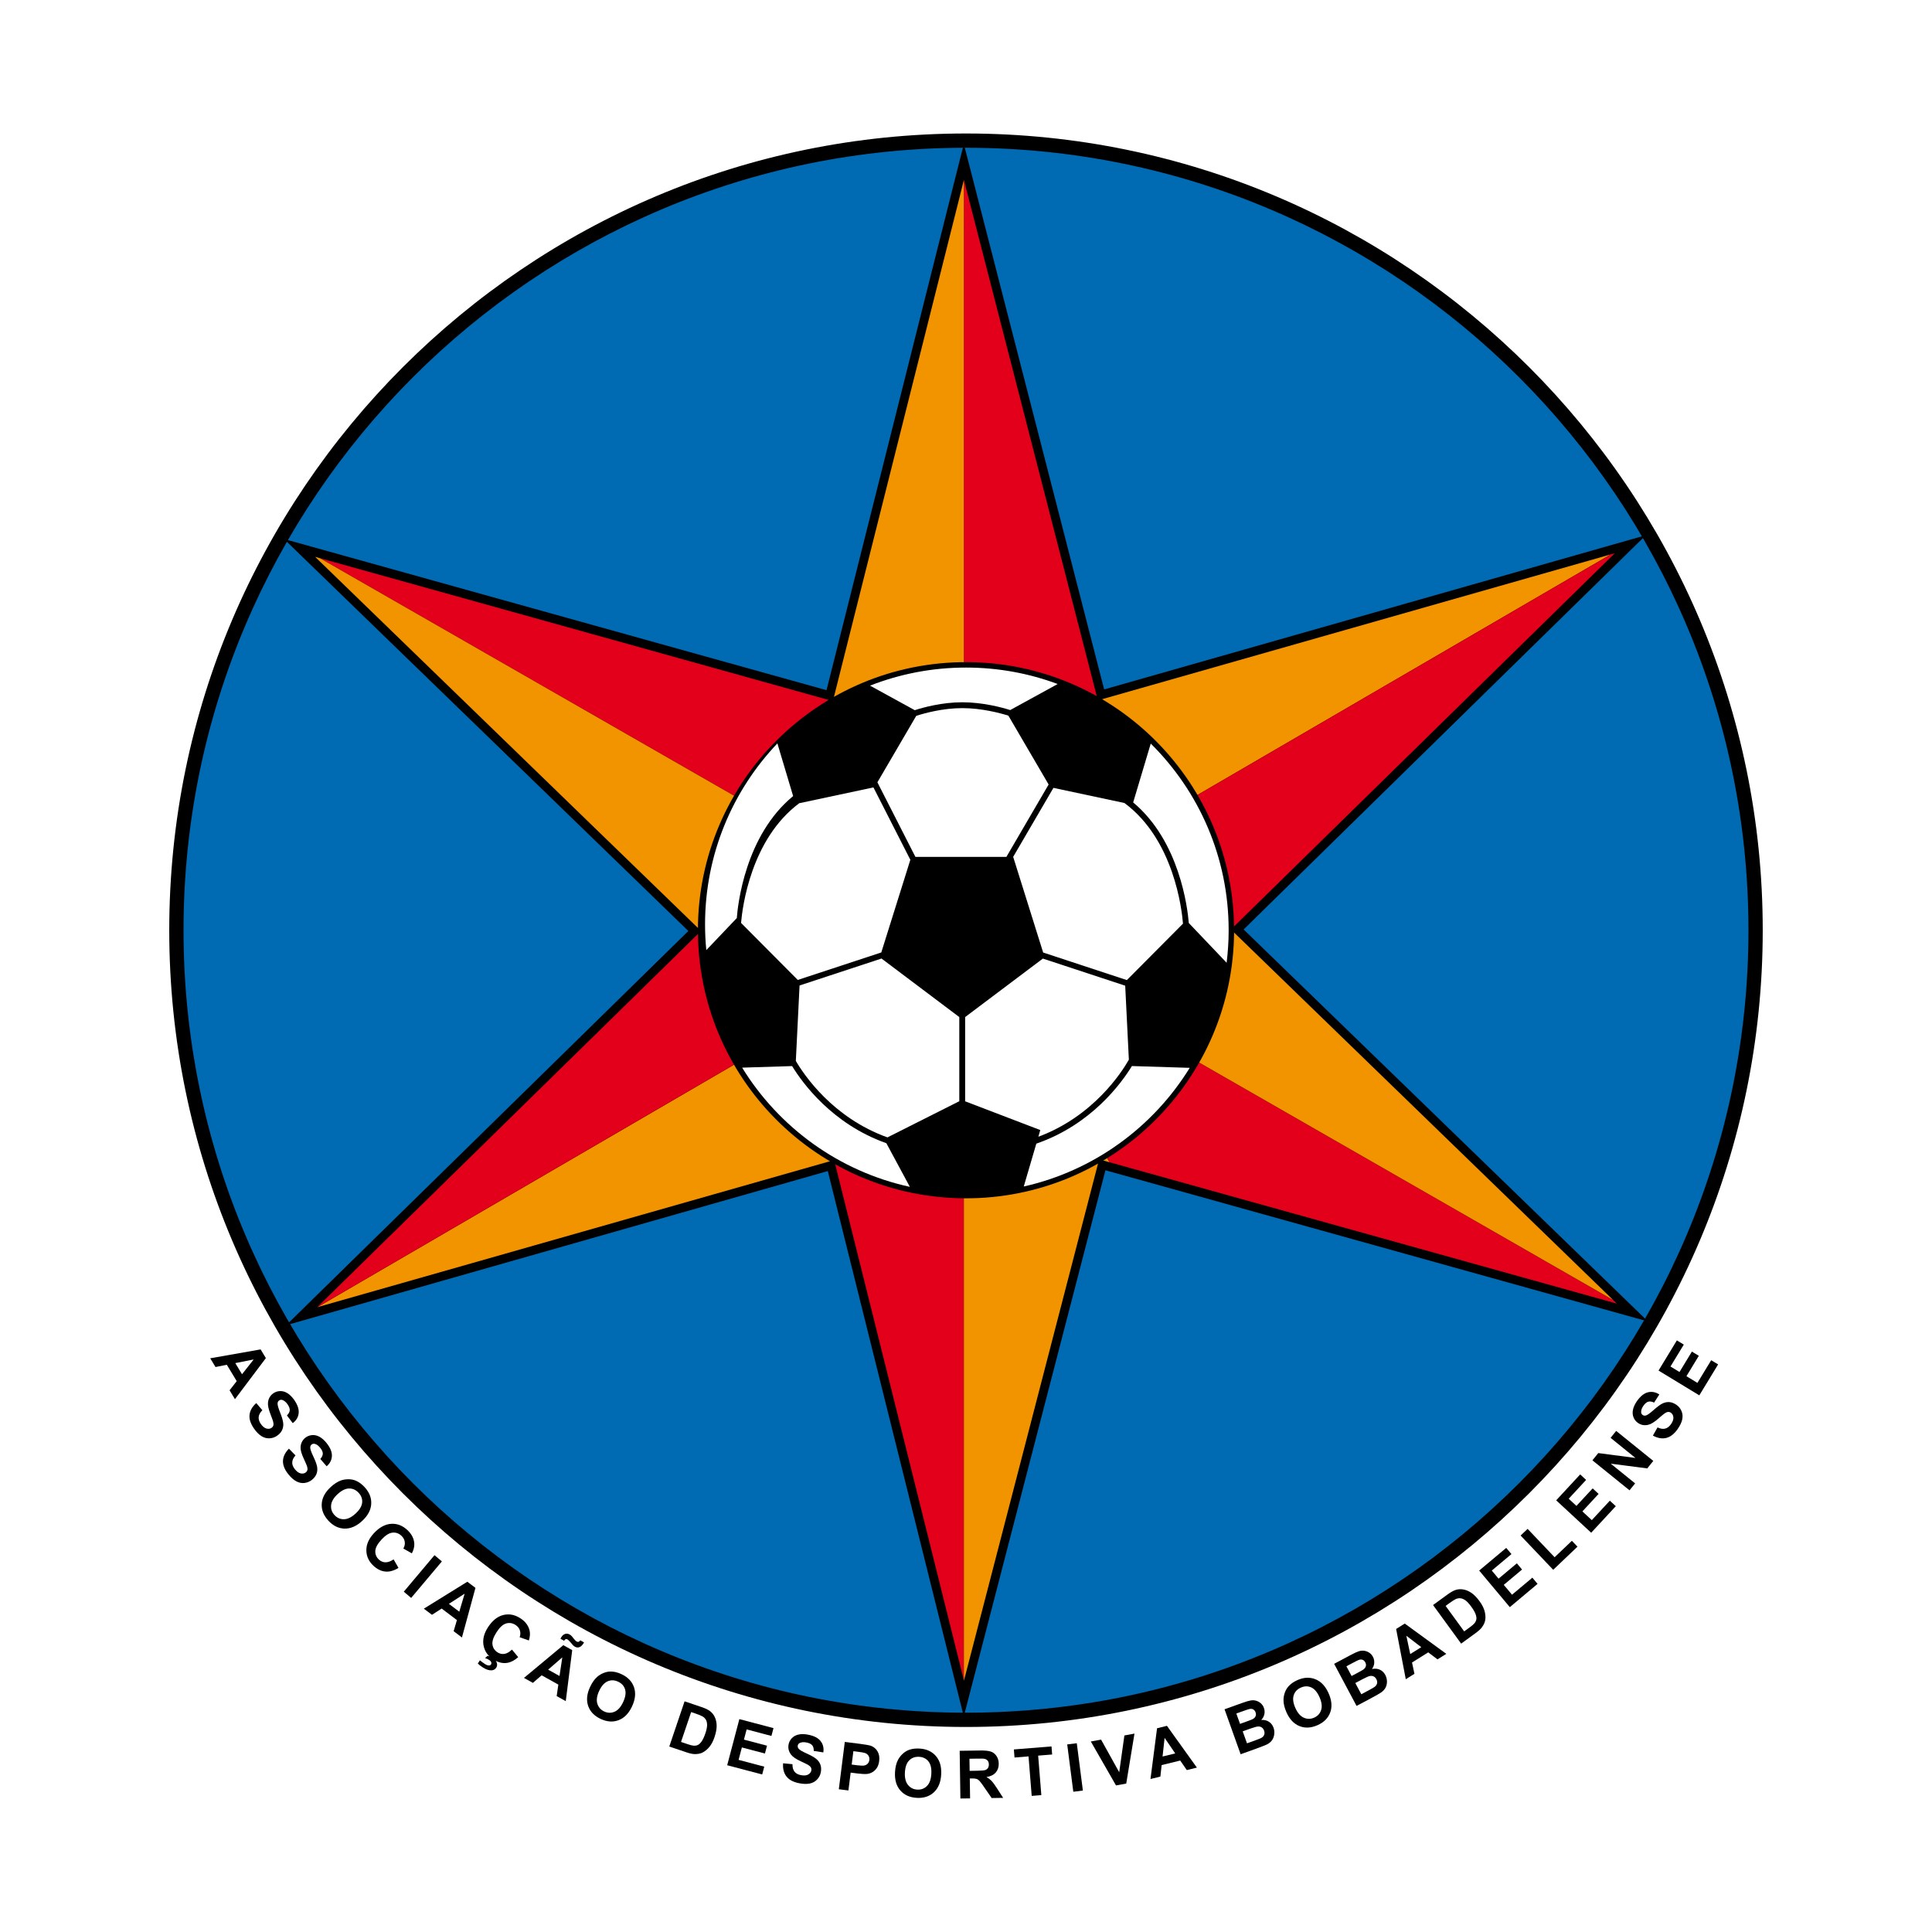 <?xml version="1.0" encoding="utf-8"?>
<!-- Generator: Adobe Illustrator 12.0.0, SVG Export Plug-In . SVG Version: 6.00 Build 51448)  -->
<!DOCTYPE svg PUBLIC "-//W3C//DTD SVG 1.1//EN" "http://www.w3.org/Graphics/SVG/1.1/DTD/svg11.dtd">
<svg  version="1.1" id="Calque_1" xmlns:x="http://ns.adobe.com/Extensibility/1.0/" xmlns:i="http://ns.adobe.com/AdobeIllustrator/10.0/" xmlns:graph="http://ns.adobe.com/Graphs/1.0/"
	 xmlns="http://www.w3.org/2000/svg" xmlns:xlink="http://www.w3.org/1999/xlink" xmlns:a="http://ns.adobe.com/AdobeSVGViewerExtensions/3.0/"
	 width="192.756" height="192.755" viewBox="0 0 192.756 192.755"
	 style="overflow:visible;enable-background:new 0 0 192.756 192.755;" xml:space="preserve">
<g>
	<polygon style="fill-rule:evenodd;clip-rule:evenodd;fill:#FFFFFF;" points="0,0 192.756,0 192.756,192.755 0,192.755 0,0 	"/>
	<path style="fill:#006AB2;" d="M175.156,92.809c0,43.508-35.271,78.78-78.779,78.78c-43.509,0-78.779-35.271-78.779-78.78
		S52.869,14.03,96.377,14.03C139.886,14.03,175.156,49.301,175.156,92.809L175.156,92.809z"/>
	<path d="M16.886,92.809c0,43.83,35.66,79.491,79.491,79.491c43.833,0,79.491-35.661,79.491-79.491
		c0-43.832-35.658-79.491-79.491-79.491C52.546,13.318,16.886,48.978,16.886,92.809L16.886,92.809z M18.31,92.809
		c0-43.046,35.021-78.067,78.067-78.067s78.067,35.021,78.067,78.067c0,43.046-35.021,78.067-78.067,78.067
		S18.31,135.855,18.31,92.809L18.31,92.809z"/>
	<path d="M95.736,16.047c0,0-13.058,51.949-13.274,52.812c-0.858-0.239-54.129-15.084-54.129-15.084s39.706,38.492,40.345,39.111
		C68.042,93.51,28.55,132.22,28.55,132.22s53.177-15.139,54.04-15.383c0.217,0.871,13.566,54.418,13.566,54.418
		s13.912-53.641,14.133-54.496c0.852,0.236,54.133,15.086,54.133,15.086s-39.707-38.492-40.346-39.112
		c0.635-0.624,40.129-39.334,40.129-39.334s-53.189,15.14-54.045,15.384c-0.222-0.863-14-54.419-14-54.419L95.736,16.047
		L95.736,16.047z"/>
	<polygon style="fill:#FFFFFF;" points="96.455,92.708 96.463,92.712 96.469,92.701 96.455,92.708 	"/>
	<polygon style="fill:#FFFFFF;" points="96.165,92.878 96.165,93.231 96.463,92.712 96.455,92.708 96.165,92.878 	"/>
	<path style="fill:#F29400;" d="M96.637,92.603l64.072-37.292c-5.489,1.563-49.822,14.182-51.145,14.559L96.581,92.507
		L96.637,92.603L96.637,92.603z"/>
	<polygon style="fill:#FFFFFF;" points="96.637,92.603 96.581,92.507 96.469,92.701 96.637,92.603 	"/>
	<polygon style="fill:#FFFFFF;" points="96.469,92.701 96.581,92.507 96.165,91.817 96.165,92.542 96.455,92.708 96.469,92.701 	"/>
	<polygon style="fill:#FFFFFF;" points="96.165,92.542 96.165,92.878 96.455,92.708 96.165,92.542 	"/>
	<polygon style="fill:#FFFFFF;" points="96.469,92.701 96.463,92.712 96.832,92.925 96.637,92.603 96.469,92.701 	"/>
	<path style="fill:#E2001A;" d="M83.235,115.774c0.372,1.492,12.091,48.5,12.929,51.864V93.231L83.235,115.774L83.235,115.774z"/>
	<path style="fill:#F29400;" d="M96.463,92.712l-0.298,0.519v74.408c0.003,0.011,0.006,0.025,0.009,0.036
		c0.817-3.15,13.487-52.008,13.487-52.008s0.375,0.104,1.046,0.293L96.832,92.925L96.463,92.712L96.463,92.712z"/>
	<path style="fill:#F29400;" d="M96.165,92.878l-64.489,37.535c3.343-0.953,51.551-14.676,51.551-14.676s0.003,0.014,0.009,0.037
		l12.929-22.543V92.878L96.165,92.878z"/>
	<path style="fill:#E2001A;" d="M96.581,92.507l12.984-22.637c-0.021,0.006-0.033,0.009-0.033,0.009S96.98,21.097,96.169,17.945
		c-0.001,0.005-0.003,0.013-0.005,0.019v73.854L96.581,92.507L96.581,92.507z"/>
	<path style="fill:#E2001A;" d="M160.939,129.697L96.832,92.925l13.874,23.035c7.056,1.965,47.747,13.304,50.608,14.102
		C161.232,129.98,161.104,129.858,160.939,129.697L160.939,129.697z"/>
	<path style="fill:#F29400;" d="M96.165,17.964c-0.829,3.298-12.958,51.55-12.958,51.55l-0.11,0.438c0,0-0.045-0.012-0.124-0.034
		l13.191,21.899V17.964L96.165,17.964z"/>
	<path style="fill:#E2001A;" d="M96.165,91.817L82.973,69.918c-2.55-0.711-45.311-12.627-51.052-14.227l64.243,36.851V91.817
		L96.165,91.817z"/>
	<path style="fill:#F29400;" d="M96.762,92.809l0.07,0.116l64.107,36.772c-4.356-4.224-36.351-35.239-38.053-36.888H96.762
		L96.762,92.809z"/>
	<path style="fill:#E2001A;" d="M122.811,92.736c0,0,35.974-35.26,38.299-37.539c-0.095,0.027-0.229,0.064-0.4,0.113L96.637,92.603
		l0.125,0.207h26.125C122.84,92.764,122.811,92.736,122.811,92.736L122.811,92.736z"/>
	<path style="fill:#E2001A;" d="M69.943,92.883c0,0-35.973,35.261-38.297,37.538c0.008-0.003,0.021-0.007,0.029-0.008l64.489-37.535
		v-0.069H69.866C69.913,92.854,69.943,92.883,69.943,92.883L69.943,92.883z"/>
	<path style="fill:#F29400;" d="M31.921,55.691c-0.211-0.059-0.375-0.105-0.482-0.134c2.276,2.207,36.665,35.543,38.426,37.252
		h26.299v-0.267L31.921,55.691L31.921,55.691z"/>
	<path d="M96.491,66.062c-14.77-0.064-26.796,11.86-26.86,26.633c-0.063,14.773,11.86,26.798,26.63,26.861
		c14.774,0.066,26.798-11.859,26.864-26.63C123.188,78.152,111.264,66.125,96.491,66.062L96.491,66.062z"/>
	<path style="fill:#FFFFFF;" d="M88.541,113.478l7.168-3.609v-8.395l-7.761-5.841l-8.176,2.69l-0.372,7.528
		C80.233,107.272,83.099,111.522,88.541,113.478L88.541,113.478z"/>
	<path style="fill:#FFFFFF;" d="M79.739,80.138c-4.827,3.602-5.671,10.376-5.804,11.942l5.658,5.689l8.333-2.743l2.899-9.244
		l-3.682-7.222L79.739,80.138L79.739,80.138z"/>
	<path style="fill:#FFFFFF;" d="M100.41,85.489l4.212-7.219l-4.017-6.871c-0.866-0.268-2.686-0.749-4.594-0.749
		c-1.964,0-3.793,0.511-4.598,0.772l-3.875,6.629l3.791,7.438H100.41L100.41,85.489z"/>
	<path style="fill:#FFFFFF;" d="M112.627,105.726l-0.365-7.383l-8.215-2.705l-7.755,5.835v8.404l7.498,2.869l-0.193,0.667
		C109.093,111.368,111.907,106.991,112.627,105.726L112.627,105.726z"/>
	<path style="fill:#FFFFFF;" d="M114.811,74.186l-1.755,5.873c4.635,3.862,5.43,10.54,5.55,12.029l3.775,3.965
		c0.131-1.063,0.202-2.145,0.202-3.243C122.583,85.524,119.61,78.935,114.811,74.186L114.811,74.186z"/>
	<path style="fill:#FFFFFF;" d="M91.266,70.855c0.854-0.276,2.708-0.789,4.746-0.789c2.011,0,3.886,0.498,4.778,0.776l4.735-2.597
		c-2.849-1.062-5.931-1.642-9.147-1.642c-3.379,0-6.608,0.64-9.574,1.804L91.266,70.855L91.266,70.855z"/>
	<path style="fill:#FFFFFF;" d="M112.186,80.116l-7.085-1.51l-4.017,6.883l2.992,9.545l8.351,2.75l5.6-5.632
		C117.914,90.728,117.117,83.768,112.186,80.116L112.186,80.116z"/>
	<path style="fill:#FFFFFF;" d="M88.432,114.058c-5.41-1.912-8.38-6.02-9.403-7.695l-4.985,0.156
		c3.672,5.971,9.67,10.354,16.733,11.893L88.432,114.058L88.432,114.058z"/>
	<path style="fill:#FFFFFF;" d="M112.93,106.36c-1.031,1.688-4.04,5.85-9.536,7.742l-1.253,4.275
		c6.984-1.57,12.912-5.924,16.558-11.838L112.93,106.36L112.93,106.36z"/>
	<path style="fill:#FFFFFF;" d="M73.511,91.596c0.096-1.299,0.831-8.238,5.619-12.171l-1.57-5.256
		c-4.472,4.701-7.217,11.06-7.217,18.06c0,0.866,0.042,1.721,0.125,2.564L73.511,91.596L73.511,91.596z"/>
	<path d="M23.441,139.597l-0.536-0.887l0.713-0.912l-0.987-1.634l-1.129,0.224l-0.528-0.871l5.028-0.887l0.525,0.868L23.441,139.597
		L23.441,139.597z M24.147,137.11l1.163-1.476l-1.834,0.363L24.147,137.11L24.147,137.11z"/>
	<path d="M25.568,139.985l0.609,0.712c-0.225,0.228-0.348,0.452-0.37,0.676c-0.022,0.226,0.051,0.458,0.218,0.696
		c0.176,0.252,0.363,0.404,0.56,0.457c0.197,0.053,0.367,0.029,0.511-0.072c0.092-0.065,0.151-0.145,0.178-0.244
		c0.027-0.1,0.018-0.232-0.029-0.4c-0.032-0.113-0.123-0.362-0.271-0.744c-0.189-0.493-0.269-0.877-0.235-1.152
		c0.046-0.387,0.225-0.689,0.532-0.904c0.198-0.139,0.422-0.213,0.672-0.221c0.251-0.01,0.496,0.061,0.733,0.209
		c0.238,0.146,0.462,0.371,0.672,0.667c0.342,0.489,0.492,0.933,0.45,1.329c-0.042,0.398-0.238,0.729-0.589,0.992l-0.583-0.766
		c0.177-0.177,0.271-0.35,0.282-0.52c0.01-0.172-0.061-0.367-0.215-0.588c-0.159-0.228-0.332-0.371-0.515-0.434
		c-0.119-0.04-0.228-0.025-0.328,0.047c-0.093,0.063-0.145,0.158-0.156,0.281c-0.014,0.157,0.068,0.457,0.246,0.902
		c0.178,0.443,0.282,0.791,0.313,1.041c0.032,0.25,0,0.486-0.096,0.707c-0.095,0.221-0.266,0.418-0.513,0.59
		c-0.223,0.156-0.476,0.242-0.758,0.256c-0.282,0.011-0.55-0.061-0.803-0.221c-0.254-0.16-0.5-0.409-0.736-0.746
		c-0.345-0.493-0.496-0.951-0.45-1.375C24.941,140.737,25.165,140.345,25.568,139.985L25.568,139.985z"/>
	<path d="M28.827,144.534l0.654,0.672c-0.209,0.24-0.317,0.473-0.325,0.699c-0.008,0.227,0.08,0.45,0.262,0.678
		c0.193,0.239,0.39,0.381,0.589,0.42c0.201,0.04,0.369,0.006,0.505-0.104c0.087-0.07,0.141-0.156,0.161-0.258
		c0.021-0.1,0.003-0.232-0.055-0.396c-0.04-0.111-0.146-0.354-0.318-0.727c-0.223-0.477-0.327-0.855-0.311-1.134
		c0.021-0.388,0.179-0.702,0.471-0.938c0.188-0.151,0.408-0.239,0.657-0.265c0.25-0.025,0.499,0.029,0.746,0.16
		c0.247,0.133,0.485,0.342,0.714,0.625c0.374,0.465,0.552,0.896,0.537,1.295c-0.016,0.4-0.19,0.742-0.523,1.029l-0.633-0.729
		c0.166-0.186,0.248-0.363,0.248-0.535c0-0.173-0.084-0.361-0.253-0.57c-0.174-0.217-0.354-0.353-0.542-0.4
		c-0.12-0.031-0.229-0.01-0.325,0.065c-0.088,0.071-0.133,0.169-0.136,0.294c-0.003,0.155,0.099,0.451,0.304,0.883
		c0.206,0.431,0.333,0.771,0.381,1.018c0.047,0.248,0.031,0.486-0.049,0.713c-0.081,0.227-0.238,0.434-0.473,0.623
		c-0.213,0.169-0.459,0.271-0.74,0.305c-0.281,0.031-0.553-0.025-0.816-0.169c-0.263-0.142-0.525-0.375-0.784-0.696
		c-0.376-0.467-0.557-0.914-0.54-1.342C28.249,145.325,28.447,144.918,28.827,144.534L28.827,144.534z"/>
	<path d="M32.984,148.373c0.355-0.33,0.704-0.552,1.043-0.672c0.251-0.083,0.512-0.122,0.78-0.116
		c0.269,0.006,0.512,0.059,0.732,0.16c0.293,0.131,0.571,0.34,0.834,0.623c0.477,0.514,0.698,1.074,0.664,1.678
		c-0.033,0.604-0.334,1.17-0.903,1.697c-0.564,0.521-1.147,0.777-1.75,0.766c-0.602-0.012-1.141-0.273-1.615-0.785
		c-0.48-0.52-0.705-1.078-0.67-1.678C32.133,149.446,32.428,148.889,32.984,148.373L32.984,148.373z M33.678,149.076
		c-0.396,0.366-0.61,0.735-0.644,1.106c-0.035,0.373,0.079,0.699,0.34,0.98s0.576,0.42,0.946,0.412
		c0.37-0.006,0.757-0.197,1.162-0.572c0.4-0.369,0.617-0.734,0.65-1.092c0.034-0.359-0.084-0.684-0.354-0.975
		s-0.587-0.434-0.951-0.428C34.462,148.514,34.08,148.704,33.678,149.076L33.678,149.076z"/>
	<path d="M39.27,155.579l0.486,0.85c-0.463,0.285-0.903,0.408-1.32,0.364c-0.417-0.04-0.812-0.235-1.186-0.585
		c-0.462-0.432-0.695-0.945-0.699-1.54c-0.003-0.592,0.251-1.161,0.762-1.708c0.54-0.578,1.109-0.888,1.708-0.928
		c0.597-0.039,1.14,0.168,1.628,0.625c0.426,0.398,0.654,0.846,0.686,1.346c0.019,0.297-0.062,0.623-0.244,0.975l-0.85-0.48
		c0.127-0.219,0.174-0.443,0.141-0.671c-0.033-0.226-0.143-0.427-0.331-0.603c-0.259-0.243-0.555-0.346-0.89-0.312
		c-0.333,0.033-0.693,0.257-1.079,0.67c-0.41,0.439-0.623,0.824-0.638,1.16c-0.014,0.334,0.104,0.619,0.358,0.857
		c0.188,0.174,0.404,0.266,0.65,0.273C38.701,155.878,38.973,155.78,39.27,155.579L39.27,155.579z"/>
	<polygon points="40.285,158.804 43.35,155.161 44.087,155.782 41.022,159.425 40.285,158.804 	"/>
	<path d="M46.088,163.372l-0.828-0.627l0.326-1.11l-1.521-1.149l-0.967,0.625l-0.812-0.613l4.341-2.688l0.81,0.613L46.088,163.372
		L46.088,163.372z M45.823,160.8l0.534-1.799l-1.57,1.016L45.823,160.8L45.823,160.8z"/>
	<path d="M47.671,165.972l0.209-0.322c0.174,0.14,0.339,0.264,0.496,0.364c0.161,0.106,0.3,0.154,0.416,0.15
		c0.088-0.005,0.154-0.041,0.198-0.108c0.04-0.061,0.046-0.133,0.019-0.215c-0.027-0.081-0.1-0.16-0.219-0.236
		c-0.117-0.076-0.247-0.135-0.393-0.18l0.248-0.225c0.173,0.043,0.342,0.115,0.505,0.223c0.226,0.146,0.366,0.308,0.418,0.484
		c0.053,0.178,0.033,0.338-0.06,0.48c-0.104,0.158-0.254,0.246-0.449,0.262c-0.264,0.021-0.56-0.077-0.888-0.289
		C47.939,166.208,47.772,166.079,47.671,165.972L47.671,165.972z M51.077,164.579l0.625,0.752c-0.406,0.361-0.818,0.558-1.236,0.59
		c-0.417,0.03-0.84-0.092-1.269-0.371c-0.531-0.346-0.849-0.811-0.955-1.395c-0.107-0.584,0.044-1.189,0.452-1.816
		c0.433-0.662,0.939-1.066,1.521-1.209s1.153-0.033,1.712,0.332c0.488,0.318,0.791,0.721,0.908,1.206
		c0.07,0.292,0.047,0.624-0.07,1.003l-0.92-0.326c0.087-0.239,0.095-0.465,0.023-0.684c-0.073-0.219-0.217-0.397-0.431-0.538
		c-0.298-0.192-0.607-0.243-0.93-0.153c-0.323,0.092-0.639,0.375-0.948,0.848c-0.328,0.504-0.47,0.92-0.426,1.252
		c0.043,0.332,0.21,0.594,0.501,0.783c0.214,0.141,0.443,0.19,0.688,0.156C50.566,164.972,50.818,164.829,51.077,164.579
		L51.077,164.579z"/>
	<path d="M56.446,169.722l-0.907-0.504l0.167-1.146l-1.667-0.927l-0.871,0.756l-0.89-0.496l3.924-3.267l0.888,0.495L56.446,169.722
		L56.446,169.722z M55.823,167.212l0.278-1.856l-1.413,1.226L55.823,167.212L55.823,167.212z M56.28,163.7l-0.364-0.203
		c0.022-0.043,0.04-0.079,0.054-0.102c0.109-0.198,0.241-0.32,0.396-0.373s0.308-0.037,0.458,0.047
		c0.066,0.035,0.124,0.078,0.172,0.123s0.129,0.141,0.242,0.291c0.114,0.148,0.212,0.246,0.297,0.295
		c0.06,0.031,0.121,0.041,0.182,0.027c0.062-0.017,0.123-0.064,0.183-0.148l0.37,0.207c-0.144,0.254-0.293,0.41-0.447,0.469
		c-0.154,0.059-0.305,0.045-0.453-0.035c-0.063-0.038-0.123-0.078-0.178-0.127c-0.036-0.036-0.123-0.135-0.258-0.299
		c-0.136-0.162-0.244-0.267-0.322-0.311c-0.06-0.033-0.117-0.041-0.171-0.023S56.332,163.61,56.28,163.7L56.28,163.7z"/>
	<path d="M58.866,168.321c0.205-0.439,0.441-0.778,0.711-1.016c0.201-0.174,0.426-0.309,0.677-0.406
		c0.25-0.096,0.498-0.14,0.739-0.129c0.321,0.01,0.657,0.096,1.009,0.26c0.635,0.295,1.052,0.729,1.251,1.301
		c0.197,0.572,0.134,1.208-0.192,1.912c-0.325,0.697-0.767,1.154-1.329,1.373c-0.561,0.219-1.158,0.18-1.792-0.113
		c-0.641-0.299-1.06-0.73-1.257-1.299C58.486,169.638,58.547,169.009,58.866,168.321L58.866,168.321z M59.775,168.708
		c-0.228,0.488-0.286,0.912-0.177,1.27c0.11,0.357,0.338,0.615,0.687,0.777c0.348,0.162,0.692,0.17,1.032,0.023
		c0.34-0.146,0.626-0.471,0.858-0.971c0.229-0.496,0.292-0.914,0.188-1.258c-0.104-0.346-0.336-0.603-0.697-0.768
		c-0.36-0.168-0.708-0.18-1.042-0.035C60.288,167.892,60.005,168.212,59.775,168.708L59.775,168.708z"/>
	<path d="M68.301,169.741l1.656,0.561c0.374,0.127,0.649,0.252,0.826,0.375c0.237,0.168,0.416,0.383,0.536,0.645
		c0.121,0.264,0.182,0.555,0.182,0.876c0,0.321-0.071,0.691-0.214,1.116c-0.126,0.371-0.28,0.676-0.463,0.912
		c-0.223,0.288-0.473,0.502-0.75,0.635c-0.209,0.1-0.462,0.148-0.759,0.145c-0.222-0.004-0.5-0.064-0.834-0.179l-1.707-0.575
		L68.301,169.741L68.301,169.741z M68.955,170.815l-1.009,2.978l0.676,0.229c0.252,0.086,0.44,0.133,0.562,0.142
		c0.16,0.015,0.302-0.007,0.429-0.062c0.127-0.057,0.255-0.174,0.385-0.355c0.129-0.18,0.252-0.443,0.371-0.791
		c0.118-0.348,0.177-0.625,0.178-0.833c0.002-0.206-0.034-0.38-0.108-0.522c-0.075-0.141-0.19-0.258-0.348-0.353
		c-0.117-0.071-0.359-0.169-0.729-0.297L68.955,170.815L68.955,170.815z"/>
	<polygon points="72.552,176.118 73.766,171.517 77.172,172.414 76.965,173.196 74.492,172.543 74.223,173.562 76.525,174.168 
		76.318,174.95 74.017,174.343 73.689,175.583 76.25,176.259 76.043,177.039 72.552,176.118 	"/>
	<path d="M78.131,175.923l0.934,0.091c-0.005,0.319,0.063,0.567,0.204,0.745c0.139,0.178,0.352,0.293,0.638,0.347
		c0.303,0.059,0.542,0.04,0.721-0.058c0.179-0.101,0.284-0.234,0.317-0.406c0.021-0.111,0.008-0.211-0.042-0.301
		s-0.148-0.178-0.297-0.269c-0.103-0.059-0.34-0.173-0.712-0.347c-0.479-0.223-0.802-0.443-0.97-0.666
		c-0.235-0.312-0.317-0.652-0.247-1.021c0.047-0.237,0.158-0.444,0.332-0.626c0.174-0.18,0.398-0.301,0.672-0.359
		c0.275-0.059,0.591-0.053,0.95,0.018c0.584,0.113,1,0.326,1.245,0.643c0.246,0.314,0.334,0.689,0.266,1.123l-0.954-0.148
		c0.006-0.248-0.045-0.438-0.157-0.568s-0.299-0.221-0.562-0.273c-0.272-0.054-0.496-0.037-0.672,0.047
		c-0.112,0.051-0.182,0.139-0.204,0.26c-0.022,0.11,0.006,0.215,0.084,0.311c0.099,0.123,0.367,0.283,0.803,0.479
		c0.435,0.196,0.751,0.373,0.948,0.533c0.196,0.158,0.337,0.35,0.421,0.574c0.085,0.225,0.099,0.484,0.042,0.781
		c-0.052,0.268-0.175,0.504-0.369,0.708c-0.194,0.206-0.438,0.341-0.732,0.401c-0.294,0.061-0.642,0.051-1.047-0.027
		c-0.59-0.113-1.017-0.341-1.278-0.676C78.201,176.901,78.089,176.462,78.131,175.923L78.131,175.923z"/>
	<path d="M83.689,178.514l0.597-4.722l1.528,0.193c0.579,0.072,0.954,0.143,1.124,0.212c0.261,0.106,0.468,0.288,0.62,0.55
		c0.152,0.26,0.205,0.578,0.157,0.953c-0.037,0.291-0.12,0.527-0.25,0.713c-0.129,0.184-0.283,0.322-0.458,0.416
		c-0.175,0.092-0.35,0.146-0.521,0.16c-0.233,0.018-0.564-0.002-0.995-0.057l-0.62-0.078l-0.224,1.78L83.689,178.514L83.689,178.514
		z M85.142,174.714l-0.169,1.338l0.521,0.066c0.375,0.046,0.628,0.055,0.761,0.021c0.132-0.033,0.241-0.097,0.326-0.192
		c0.085-0.096,0.136-0.216,0.154-0.355c0.021-0.17-0.011-0.318-0.098-0.443c-0.086-0.123-0.205-0.211-0.356-0.256
		c-0.111-0.037-0.337-0.076-0.679-0.119L85.142,174.714L85.142,174.714z"/>
	<path d="M89.295,176.813c0.027-0.484,0.123-0.887,0.286-1.208c0.122-0.235,0.281-0.444,0.479-0.626
		c0.197-0.182,0.41-0.315,0.638-0.395c0.303-0.109,0.647-0.152,1.034-0.131c0.7,0.039,1.247,0.289,1.642,0.746
		c0.396,0.459,0.572,1.074,0.528,1.848c-0.042,0.768-0.284,1.357-0.725,1.766c-0.441,0.412-1.011,0.598-1.708,0.559
		c-0.706-0.039-1.254-0.287-1.647-0.742C89.429,178.177,89.254,177.569,89.295,176.813L89.295,176.813z M90.282,176.835
		c-0.03,0.538,0.073,0.953,0.306,1.246c0.234,0.291,0.542,0.447,0.926,0.469s0.705-0.1,0.967-0.361
		c0.261-0.26,0.407-0.666,0.438-1.219c0.031-0.543-0.066-0.957-0.291-1.239c-0.224-0.28-0.534-0.431-0.931-0.454
		c-0.397-0.021-0.724,0.096-0.982,0.354S90.313,176.288,90.282,176.835L90.282,176.835z"/>
	<path d="M95.819,179.437l-0.072-4.76l2.014-0.029c0.507-0.009,0.875,0.029,1.107,0.111c0.229,0.08,0.417,0.23,0.559,0.447
		s0.213,0.467,0.217,0.748c0.007,0.355-0.093,0.651-0.299,0.889c-0.205,0.236-0.514,0.387-0.928,0.455
		c0.209,0.116,0.381,0.248,0.518,0.391s0.321,0.398,0.556,0.763l0.593,0.921l-1.147,0.017l-0.704-1.022
		c-0.25-0.368-0.421-0.598-0.513-0.693c-0.091-0.094-0.188-0.16-0.291-0.193c-0.101-0.035-0.262-0.051-0.48-0.047l-0.194,0.004
		l0.031,1.986L95.819,179.437L95.819,179.437z M96.742,176.679l0.705-0.011c0.458-0.007,0.743-0.03,0.857-0.071
		c0.113-0.039,0.201-0.107,0.264-0.205c0.062-0.096,0.093-0.217,0.091-0.359c-0.003-0.16-0.046-0.289-0.133-0.387
		c-0.087-0.096-0.208-0.156-0.362-0.18c-0.078-0.01-0.309-0.012-0.696-0.006l-0.745,0.01L96.742,176.679L96.742,176.679z"/>
	<polygon points="102.933,179.177 102.617,175.235 101.219,175.349 101.153,174.543 104.909,174.241 104.973,175.046 
		103.577,175.159 103.894,179.099 102.933,179.177 	"/>
	<polygon points="107.084,178.764 106.476,174.043 107.431,173.921 108.039,178.642 107.084,178.764 	"/>
	<polygon points="111.344,178.132 108.831,173.748 109.855,173.563 111.664,176.817 112.181,173.146 113.187,172.962 
		112.365,177.947 111.344,178.132 	"/>
	<path d="M119.414,176.354l-1.007,0.248l-0.656-0.953l-1.854,0.455l-0.125,1.146l-0.988,0.242l0.655-5.062l0.986-0.244
		L119.414,176.354L119.414,176.354z M117.252,174.94l-1.059-1.552l-0.203,1.859L117.252,174.94L117.252,174.94z"/>
	<path d="M122.173,170.536l1.787-0.641c0.354-0.127,0.624-0.207,0.809-0.238c0.184-0.034,0.362-0.027,0.533,0.018
		c0.17,0.045,0.329,0.129,0.476,0.252c0.148,0.123,0.255,0.279,0.324,0.475c0.075,0.209,0.089,0.421,0.041,0.637
		c-0.049,0.215-0.153,0.4-0.312,0.557c0.298-0.019,0.556,0.043,0.771,0.184c0.213,0.139,0.367,0.338,0.46,0.595
		c0.073,0.206,0.098,0.42,0.07,0.647c-0.025,0.227-0.1,0.427-0.222,0.602c-0.122,0.174-0.3,0.316-0.529,0.43
		c-0.146,0.07-0.505,0.208-1.079,0.42l-1.524,0.547L122.173,170.536L122.173,170.536z M123.348,170.958l0.371,1.033l0.589-0.211
		c0.352-0.127,0.567-0.209,0.648-0.25c0.146-0.072,0.25-0.17,0.306-0.289c0.057-0.121,0.06-0.252,0.007-0.396
		c-0.05-0.139-0.126-0.236-0.233-0.297c-0.107-0.059-0.24-0.07-0.396-0.035c-0.093,0.021-0.351,0.107-0.775,0.26L123.348,170.958
		L123.348,170.958z M123.985,172.737l0.429,1.195l0.837-0.301c0.325-0.118,0.529-0.199,0.609-0.25
		c0.126-0.072,0.214-0.17,0.266-0.295c0.051-0.125,0.047-0.268-0.009-0.426c-0.049-0.133-0.122-0.236-0.22-0.306
		c-0.1-0.069-0.218-0.104-0.355-0.103c-0.14,0.002-0.415,0.076-0.827,0.223L123.985,172.737L123.985,172.737z"/>
	<path d="M128.349,170.833c-0.195-0.444-0.294-0.844-0.294-1.205c0-0.264,0.047-0.523,0.139-0.775
		c0.095-0.252,0.225-0.465,0.391-0.641c0.218-0.234,0.506-0.43,0.86-0.589c0.641-0.282,1.241-0.31,1.801-0.081
		c0.562,0.227,0.998,0.695,1.312,1.404c0.312,0.703,0.365,1.338,0.159,1.902c-0.206,0.565-0.628,0.99-1.268,1.273
		c-0.646,0.285-1.247,0.316-1.805,0.09C129.088,171.987,128.656,171.526,128.349,170.833L128.349,170.833z M129.238,170.405
		c0.218,0.492,0.497,0.814,0.838,0.968c0.342,0.153,0.688,0.153,1.038-0.003s0.583-0.408,0.696-0.762
		c0.115-0.352,0.059-0.779-0.163-1.283c-0.222-0.5-0.496-0.822-0.824-0.971s-0.673-0.143-1.035,0.018
		c-0.364,0.162-0.603,0.416-0.714,0.762C128.961,169.48,129.016,169.903,129.238,170.405L129.238,170.405z"/>
	<path d="M133.107,166.001l1.675-0.893c0.332-0.176,0.587-0.295,0.766-0.354c0.178-0.059,0.354-0.08,0.529-0.061
		c0.175,0.02,0.345,0.08,0.508,0.179c0.163,0.103,0.295,0.243,0.392,0.425c0.104,0.195,0.146,0.403,0.131,0.625
		c-0.018,0.219-0.094,0.418-0.229,0.596c0.295-0.061,0.558-0.039,0.79,0.068c0.233,0.107,0.413,0.281,0.543,0.525
		c0.103,0.189,0.156,0.4,0.165,0.629c0.006,0.227-0.037,0.436-0.134,0.625c-0.098,0.191-0.25,0.357-0.462,0.502
		c-0.133,0.092-0.469,0.283-1.007,0.574l-1.429,0.759L133.107,166.001L133.107,166.001z M134.331,166.247l0.517,0.969l0.553-0.293
		c0.328-0.176,0.53-0.289,0.605-0.342c0.134-0.094,0.221-0.203,0.26-0.33c0.039-0.128,0.022-0.258-0.051-0.396
		c-0.068-0.128-0.159-0.214-0.275-0.257c-0.113-0.043-0.246-0.035-0.396,0.021c-0.087,0.035-0.33,0.158-0.729,0.369L134.331,166.247
		L134.331,166.247z M135.22,167.917l0.598,1.119l0.784-0.418c0.305-0.162,0.495-0.275,0.567-0.336
		c0.113-0.09,0.188-0.199,0.22-0.331c0.03-0.13,0.009-0.271-0.07-0.417c-0.067-0.127-0.154-0.217-0.263-0.271
		s-0.231-0.072-0.366-0.051c-0.138,0.021-0.398,0.135-0.784,0.34L135.22,167.917L135.22,167.917z"/>
	<path d="M144.298,165.005l-0.88,0.551l-0.923-0.7l-1.617,1.013l0.241,1.127l-0.863,0.541l-0.964-5.014l0.86-0.539L144.298,165.005
		L144.298,165.005z M141.799,164.339l-1.489-1.142l0.39,1.829L141.799,164.339L141.799,164.339z"/>
	<path d="M142.976,160.135l1.413-1.029c0.319-0.232,0.581-0.384,0.784-0.458c0.273-0.096,0.551-0.119,0.836-0.064
		c0.283,0.052,0.556,0.17,0.818,0.355c0.263,0.185,0.525,0.457,0.79,0.818c0.23,0.315,0.389,0.619,0.478,0.904
		c0.107,0.349,0.137,0.676,0.085,0.978c-0.039,0.229-0.145,0.466-0.319,0.704c-0.132,0.18-0.341,0.373-0.625,0.58l-1.457,1.061
		L142.976,160.135L142.976,160.135z M144.23,160.222l1.851,2.541l0.578-0.42c0.214-0.156,0.36-0.283,0.439-0.377
		c0.103-0.123,0.167-0.252,0.195-0.387s0.005-0.307-0.067-0.518c-0.074-0.209-0.217-0.463-0.434-0.76s-0.408-0.506-0.575-0.627
		c-0.169-0.119-0.332-0.189-0.491-0.211c-0.158-0.021-0.32,0.006-0.487,0.079c-0.126,0.056-0.347,0.196-0.663,0.427L144.23,160.222
		L144.23,160.222z"/>
	<polygon points="150.635,160.345 147.577,156.694 150.277,154.433 150.797,155.052 148.835,156.694 149.512,157.503 
		151.338,155.974 151.855,156.593 150.031,158.122 150.855,159.104 152.885,157.405 153.402,158.024 150.635,160.345 	"/>
	<polygon points="154.964,156.618 151.711,153.2 152.41,152.536 155.104,155.366 156.828,153.726 157.385,154.312 154.964,156.618 	
		"/>
	<polygon points="158.753,152.921 155.261,149.687 157.655,147.103 158.247,147.651 156.51,149.528 157.281,150.243 158.9,148.497 
		159.492,149.048 157.875,150.792 158.814,151.664 160.614,149.724 161.208,150.272 158.753,152.921 	"/>
	<polygon points="162.577,148.69 158.876,145.697 159.461,144.974 163.168,145.46 160.689,143.454 161.247,142.763 164.949,145.755 
		164.347,146.503 160.705,146.032 163.137,147.998 162.577,148.69 	"/>
	<path d="M164.909,143.23l0.463-0.816c0.289,0.136,0.544,0.175,0.763,0.118c0.218-0.055,0.412-0.203,0.579-0.439
		c0.177-0.252,0.256-0.48,0.239-0.684c-0.018-0.203-0.098-0.354-0.24-0.455c-0.093-0.065-0.19-0.092-0.293-0.084
		c-0.102,0.008-0.223,0.062-0.364,0.162c-0.096,0.07-0.3,0.238-0.608,0.507c-0.399,0.349-0.733,0.554-1.004,0.614
		c-0.38,0.088-0.725,0.025-1.03-0.191c-0.199-0.14-0.345-0.324-0.438-0.557c-0.095-0.234-0.111-0.488-0.053-0.762
		c0.058-0.273,0.191-0.562,0.4-0.859c0.343-0.488,0.708-0.779,1.095-0.875c0.389-0.096,0.767-0.024,1.134,0.217l-0.523,0.811
		c-0.223-0.107-0.418-0.139-0.582-0.09c-0.165,0.049-0.326,0.182-0.48,0.401c-0.158,0.228-0.235,0.437-0.23,0.632
		c0.001,0.125,0.053,0.223,0.153,0.293c0.092,0.066,0.197,0.082,0.317,0.051c0.153-0.041,0.408-0.221,0.766-0.539
		c0.355-0.316,0.647-0.533,0.872-0.648c0.225-0.113,0.458-0.164,0.697-0.151c0.24,0.017,0.482,0.11,0.729,0.283
		c0.224,0.157,0.391,0.366,0.499,0.625c0.108,0.263,0.129,0.538,0.065,0.83c-0.064,0.294-0.215,0.61-0.45,0.948
		c-0.346,0.492-0.725,0.789-1.141,0.891C165.83,143.565,165.385,143.487,164.909,143.23L164.909,143.23z"/>
	<polygon points="169.541,139.214 165.473,136.741 167.302,133.73 167.993,134.151 166.664,136.337 167.564,136.884 
		168.801,134.849 169.492,135.269 168.256,137.304 169.352,137.97 170.727,135.708 171.417,136.128 169.541,139.214 	"/>
</g>
</svg>
